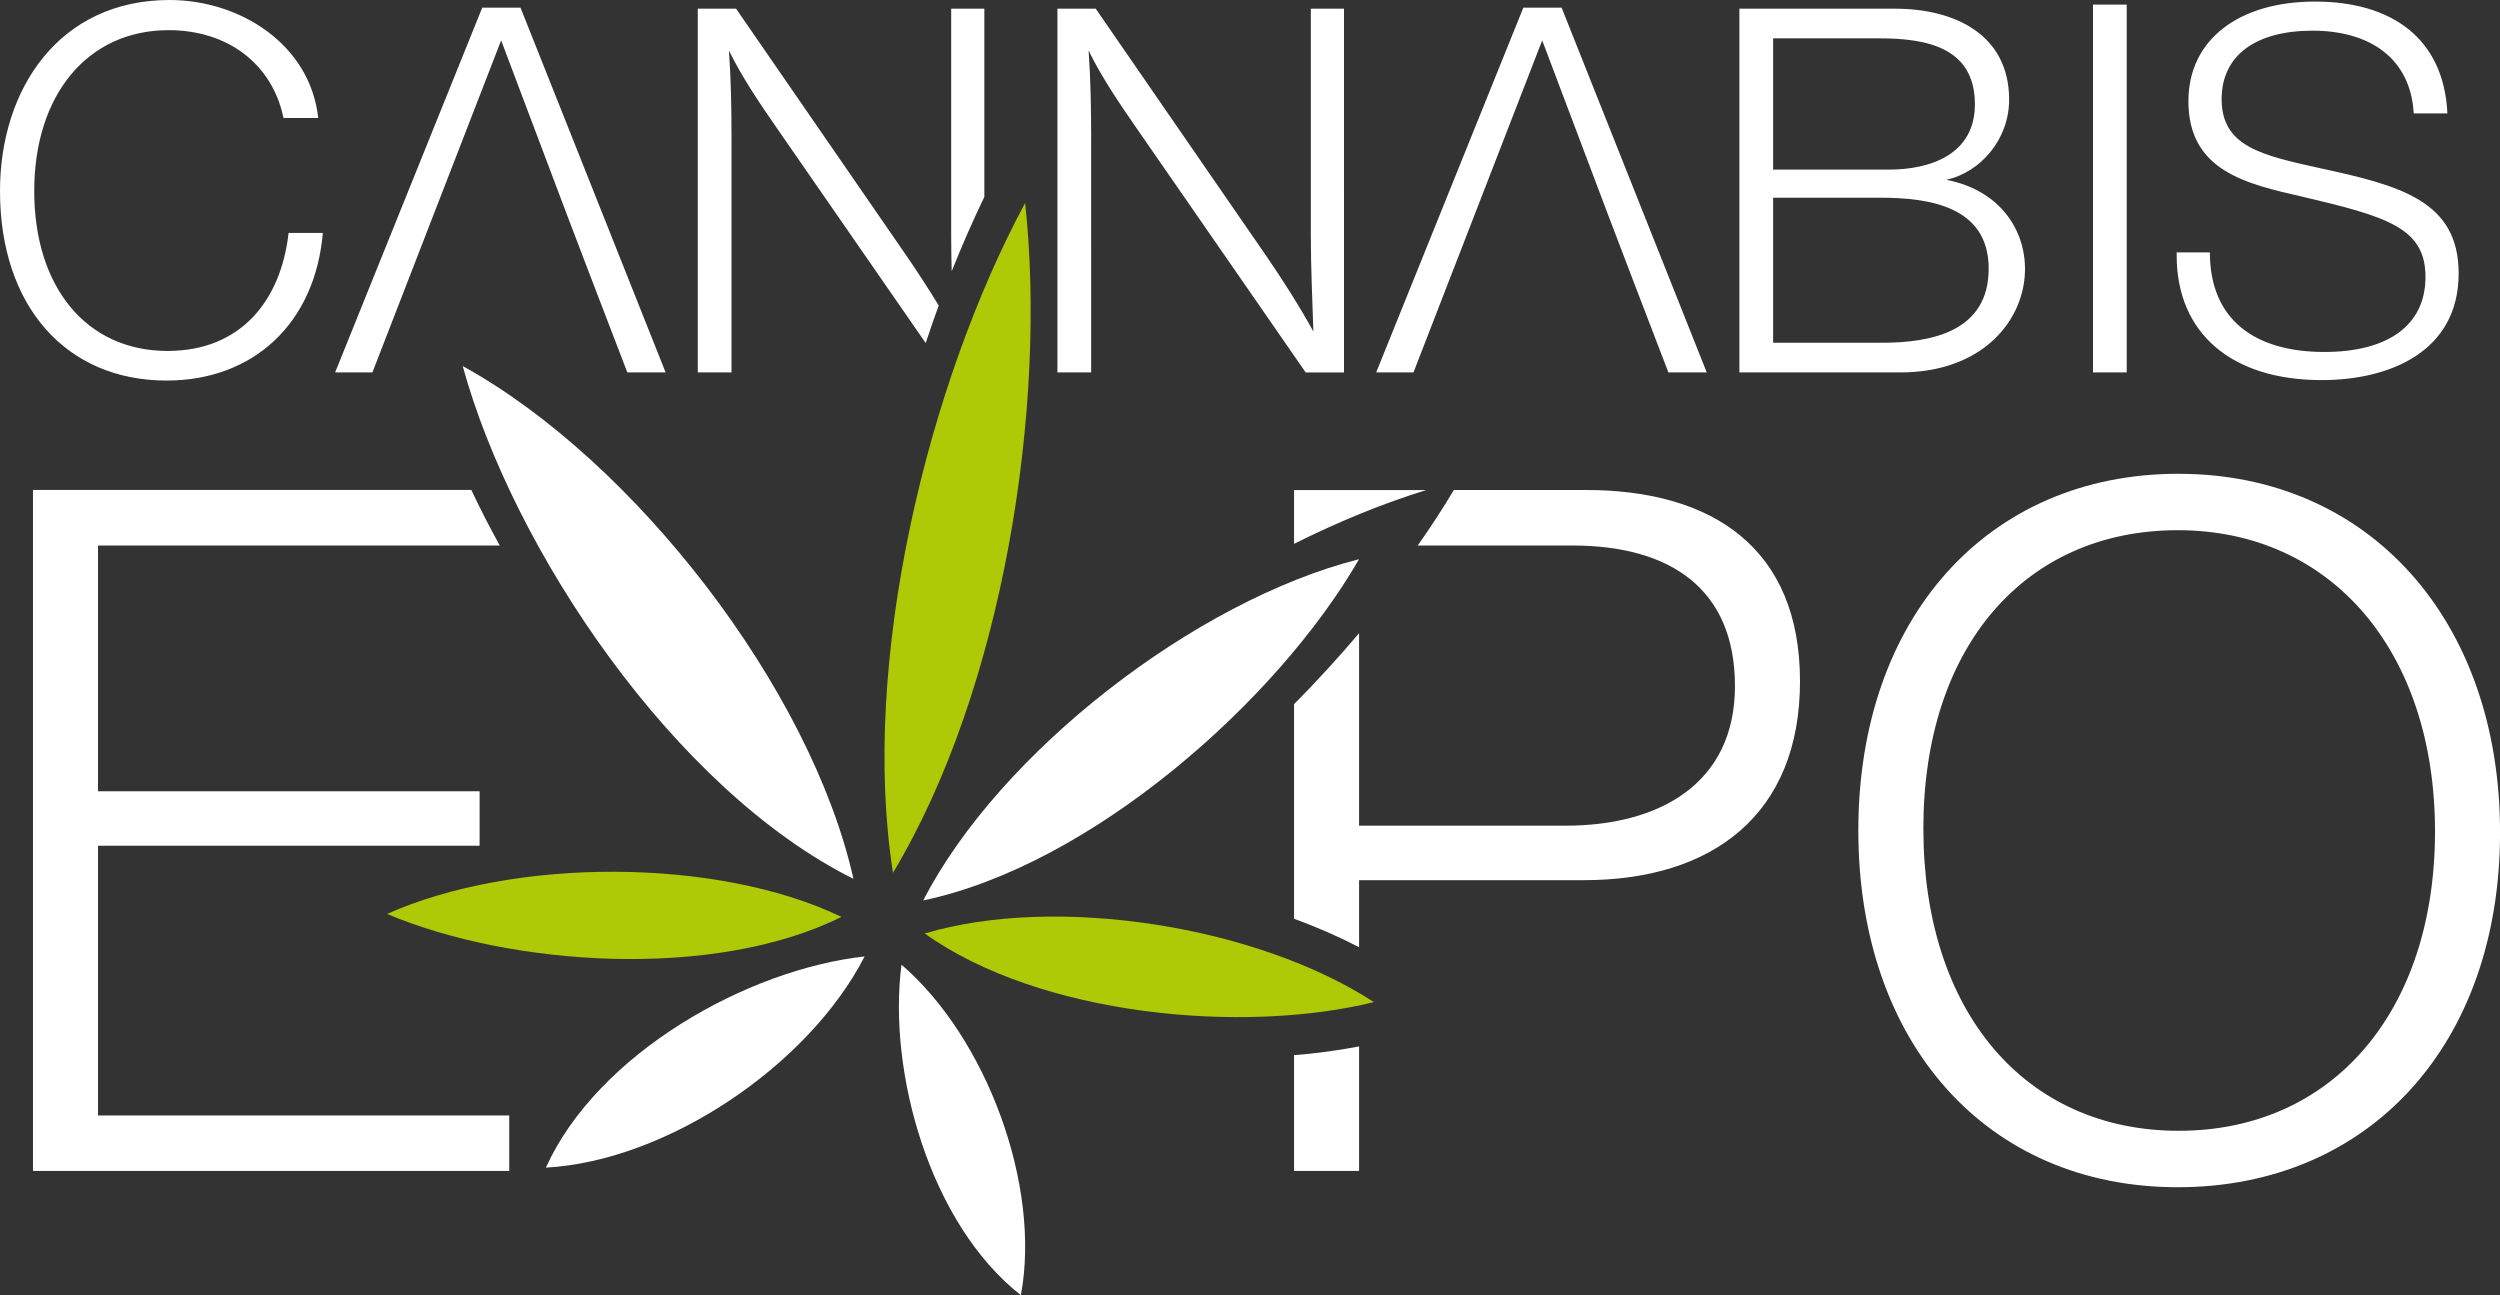 <?xml version="1.0" encoding="UTF-8"?><svg id="a" xmlns="http://www.w3.org/2000/svg" viewBox="0 0 540.46 280"><rect x="0" y="0" width="540.46" height="280" fill="#333333" stroke="none"/><path d="m69.79,50.36h-7.4c-1.66,14.69-10.38,25.51-26.17,25.51-17.45,0-28.82-13.69-28.82-34.57S19,6.52,36.44,6.52c12.81,0,22.42,7.29,24.85,18.99h7.51C67.03,9.5,51.79,0,36.66,0,12.81,0,0,19.22,0,41.3c0,24.85,14.25,40.97,36,40.97,18.89,0,32.14-12.48,33.79-31.92m65.82,30.15h8.28L112.53,1.66h-8.28l-31.8,78.85h8.06c13.59-35,12.46-32.19,27.83-71.78,15.55,41.21,13.44,35.76,27.28,71.78Zm67.32-14.46c-2.23-3.68-4.6-7.3-7.02-10.83L159.13,1.88h-8.28v78.63h7.29V29.71c0-6.29-.11-12.48-.55-18.77,2.87,5.85,6.63,11.37,10.38,16.79l32.15,46.43c.9-2.74,1.84-5.44,2.81-8.11ZM212.81,1.88h-7.18v49.03c0,2.59.05,5.17.11,7.74,2.23-5.59,4.59-10.98,7.06-16.08V1.88Zm77.75,0h-7.18v49.03c0,6.96.33,13.81.55,20.76-3.09-5.63-6.63-11.15-10.27-16.46L236.88,1.88h-8.28v78.63h7.29V29.71c0-6.29-.11-12.48-.55-18.77,2.87,5.85,6.63,11.37,10.38,16.79l36.55,52.79h8.28V1.88Zm70.13,78.63h8.28L337.6,1.66h-8.28l-31.81,78.85h8.06c14.71-37.89,11.23-29.02,27.83-71.78,13.98,37.05,14.76,39.19,27.28,71.78ZM376.03,1.88v78.63h34.79c32.22,0,35.58-36.77,9.94-41.63,7.4-1.66,13.58-8.72,13.58-17.34,0-14.03-11.71-19.66-24.63-19.66h-33.68Zm7.29,6.41h22.97c10.05,0,20.65,1.88,20.65,14.25,0,10.93-9.72,14.13-18.66,14.13h-24.96V8.28Zm0,34.45h23.08c10.71,0,23.52,1.88,23.52,15.35s-12.15,16.01-23.08,16.01h-23.52v-31.36ZM452.47,1h7.29v79.51h-7.29V1Zm76.62,23.52c-.77-16.23-12.04-24.18-28.6-24.18s-27.39,8.28-27.39,21.53c0,15.13,12.59,17.89,24.63,20.65,18.33,4.31,26.62,6.74,26.62,17.34s-8.28,16.23-21.87,16.23c-15.02,0-24.74-6.96-24.74-21.53h-7.18v.66c0,16.79,11.82,26.95,31.36,26.95,14.58,0,29.6-6.07,29.6-23.08,0-15.68-12.7-19-30.04-22.75-12.48-2.76-21.2-4.64-21.2-14.91,0-9.39,7.29-14.8,19.66-14.8s21.2,5.96,21.87,17.89h7.29Z" fill="#fff" stroke-width="0"/><path d="m101.9,105.92H7.13v147.21h102.96v-11.99H21.19v-58.3h82.49v-11.78H21.19v-53.13h86.85c-2.21-4-4.26-8-6.14-11.99m177.85,122.17v25.03h14.06v-26.92c-4.48.86-9.19,1.5-14.06,1.89Zm0-122.17v11.63c9.61-4.8,19.23-8.74,28.59-11.63h-28.59Zm26.74,11.99h33.43c21.09,0,35.15,9.3,35.15,30.39s-16.34,30.18-36.6,30.18h-44.66v-41.61c-4.39,5.19-9.09,10.33-14.06,15.35v46.38c4.95,1.81,9.67,3.87,14.06,6.15v-14.49h48.59c27.91,0,46.73-14.27,46.73-43s-18.82-41.35-46.31-41.35h-28.52c-2.36,3.96-4.97,7.97-7.8,11.99Zm164.51-15.51c-41.35,0-69.26,31.22-69.26,77.12s27.71,77.12,69.05,77.12,69.68-30.8,69.68-76.7-28.32-77.53-69.47-77.53Zm-.21,12.2c33.29,0,55.62,26.26,55.62,65.13s-22.12,64.71-55.41,64.71-55.2-25.84-55.2-65.33,22.12-64.51,54.99-64.51Z" fill="#fff" stroke-width="0"/><path d="m199.58,194.66c16.57-32.17,58.97-64.85,94.22-73.77-17.67,30.67-57.9,66.16-94.22,73.77" fill="#fff" fill-rule="evenodd" stroke-width="0"/><path d="m199.91,201.81c28.58-8.54,71.97-1.56,97.1,14.83-28.3,6.99-72.16,2.98-97.1-14.83" fill="#aec905" fill-rule="evenodd" stroke-width="0"/><path d="m220.7,280c4.41-23.76-7.44-55.61-25.81-71.45-3.01,23.22,6.15,56.05,25.81,71.45" fill="#fff" fill-rule="evenodd" stroke-width="0"/><path d="m118.01,252.42c26.25-1.44,56.88-22.16,68.9-45.65-25.32,2.79-57.68,20.91-68.9,45.65" fill="#fff" fill-rule="evenodd" stroke-width="0"/><path d="m193.05,188.68c-7.16-45.39,7.46-105.59,28.57-144.81,4.74,43.75-4.58,104.88-28.57,144.81" fill="#aec905" fill-rule="evenodd" stroke-width="0"/><path d="m184.5,189.99c-9.21-41.13-47.38-90.43-84.47-110.85,10.89,39.76,45.79,91.59,84.47,110.85" fill="#fff" fill-rule="evenodd" stroke-width="0"/><path d="m181.91,198.22c-26.88-12.93-70.83-12.88-98.23-.64,26.85,11.36,70.79,14.3,98.23.64" fill="#aec905" fill-rule="evenodd" stroke-width="0"/></svg>